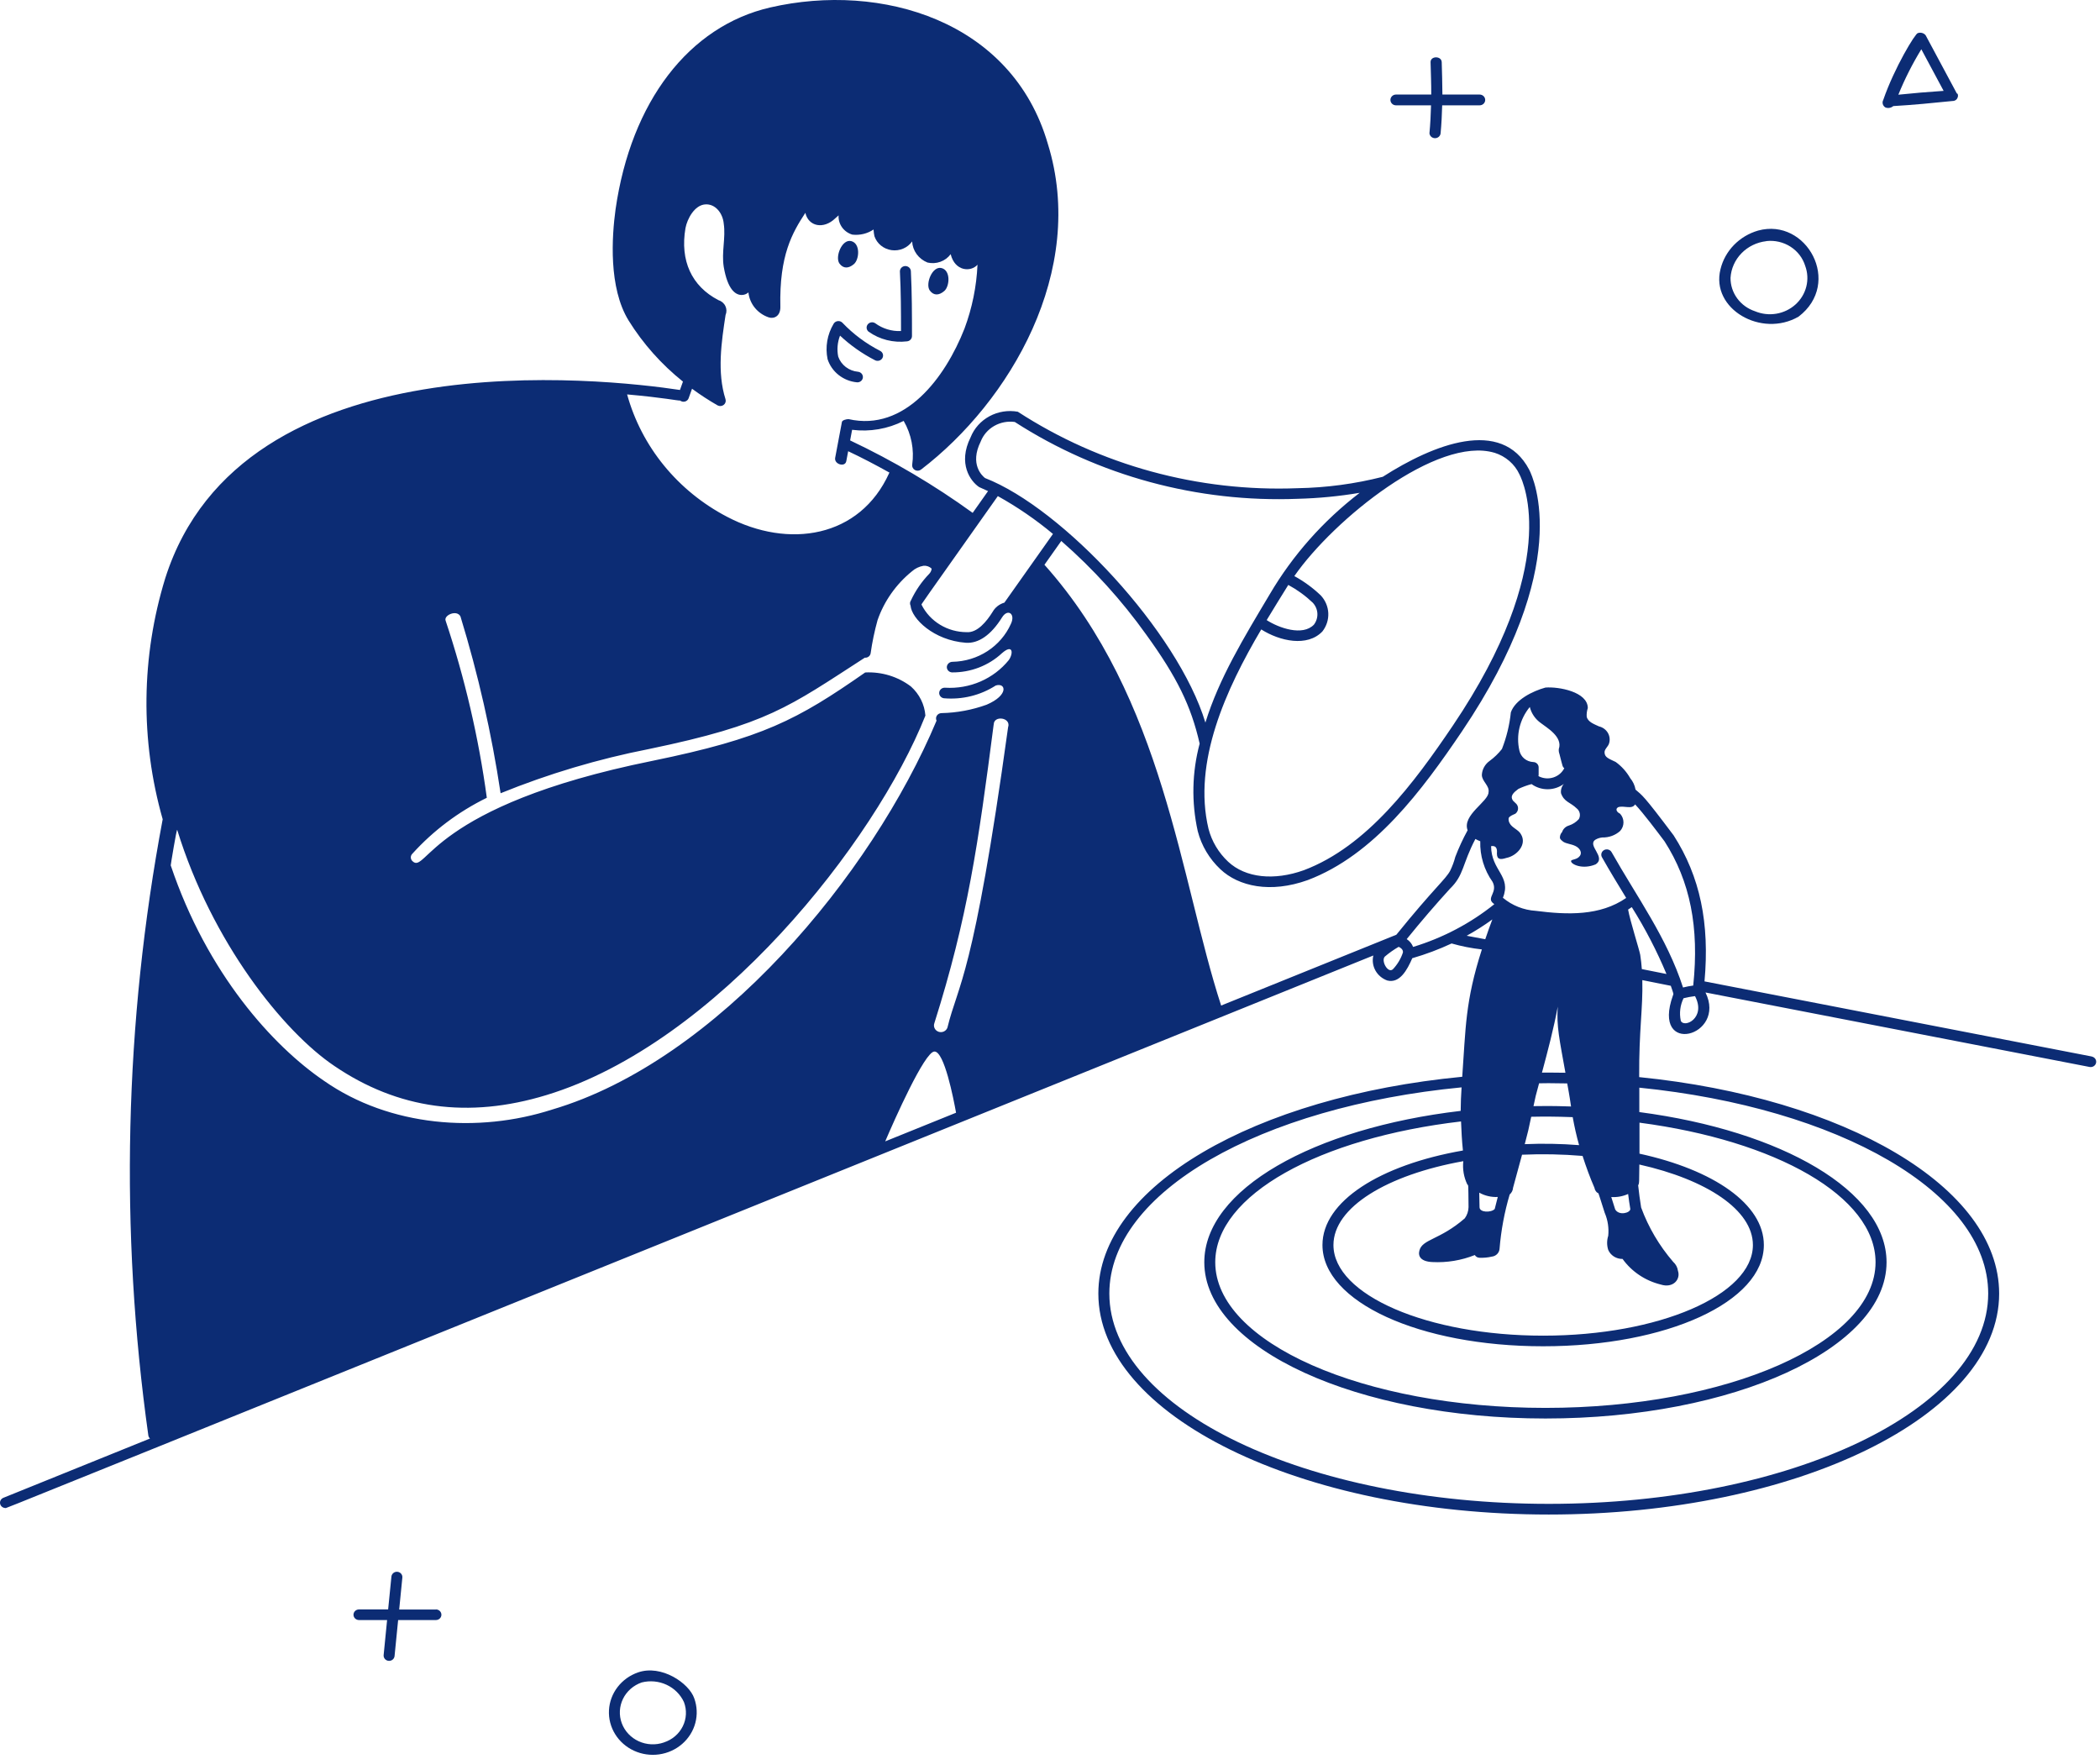 <?xml version="1.0" encoding="UTF-8"?> <svg xmlns="http://www.w3.org/2000/svg" width="376" height="315" viewBox="0 0 376 315" fill="none"><path d="M374.532 189.159L305.187 175.711C306.128 165.301 304.401 156.954 299.663 149.573C294.098 142.163 294.079 142.469 292.839 141.376C292.709 140.622 292.38 139.914 291.882 139.32C291.24 138.188 290.355 137.2 289.286 136.425C288.036 135.821 287.29 135.606 287.29 134.686C287.29 134.116 287.889 133.721 288.087 133.142C288.192 132.825 288.229 132.491 288.194 132.16C288.159 131.829 288.054 131.509 287.886 131.219C287.717 130.929 287.489 130.676 287.214 130.476C286.94 130.275 286.626 130.132 286.291 130.054C285.494 129.674 284.295 129.281 284.095 128.316C284.061 127.793 284.128 127.27 284.291 126.771C284.291 123.875 279.1 122.91 276.704 123.104C274.362 123.752 271.289 125.3 270.514 127.544C270.282 129.79 269.745 131.997 268.917 134.107C268.289 134.908 267.55 135.623 266.722 136.231C266.31 136.522 265.97 136.898 265.728 137.332C265.485 137.767 265.347 138.248 265.323 138.741C265.323 139.898 266.722 140.671 266.522 141.83C266.522 143.529 261.747 145.917 262.774 148.657C261.93 150.195 261.193 151.786 260.568 153.418C260.347 154.268 260.041 155.096 259.654 155.888C258.868 157.408 256.787 158.985 250.012 167.359L218.642 180.037C211.309 157.513 208.424 125.097 187.006 101.117L190.018 96.857C195.739 101.854 200.84 107.476 205.219 113.612C210.733 121.229 213.254 126.372 214.795 133.142C213.423 138.271 213.307 143.638 214.455 148.819C215.124 151.409 216.527 153.767 218.505 155.63C221.771 158.712 227.455 159.973 234.131 157.581C246.042 153.092 254.633 141.486 261.751 130.96C281.715 101.374 274.655 85.756 273.782 84.065C268.844 74.72 256.657 79.556 247.585 85.366C242.607 86.634 237.491 87.319 232.344 87.409C214.562 88.108 197.011 83.313 182.237 73.717C180.498 73.406 178.7 73.693 177.157 74.528C175.614 75.364 174.421 76.696 173.787 78.292C171.445 82.997 173.764 86.183 175.318 87.211C175.318 87.211 176.428 87.699 176.908 87.929L174.157 91.826C167.278 86.847 159.93 82.504 152.212 78.853L152.567 76.953C155.742 77.355 158.967 76.799 161.803 75.361C163.182 77.75 163.716 80.509 163.326 83.219C163.303 83.406 163.338 83.595 163.427 83.762C163.515 83.929 163.653 84.067 163.823 84.159C163.993 84.251 164.187 84.291 164.381 84.276C164.574 84.261 164.759 84.191 164.911 84.074C180.793 71.933 194.669 48.493 187.609 25.744C181.213 3.689 157.773 -3.231 137.92 1.333C123.348 4.686 112.99 18.197 110.218 37.458C109.542 42.373 108.942 51.497 112.542 57.373C115.124 61.53 118.417 65.233 122.281 68.323C122.104 68.825 121.929 69.328 121.746 69.822C108.373 67.808 43.309 60.368 29.588 103.526C25.263 117.587 25.104 132.539 29.128 146.683C22.277 183.101 21.41 220.335 26.56 257.014C26.593 257.222 26.696 257.414 26.855 257.559L0.602 268.173C0.393 268.258 0.221 268.41 0.114 268.604C0.008 268.797 -0.025 269.021 0.019 269.236C0.064 269.451 0.184 269.644 0.359 269.783C0.535 269.922 0.755 269.998 0.981 269.999C1.284 269.999 -10.117 274.559 245.893 171.075C245.676 171.987 245.81 172.944 246.268 173.767C246.727 174.591 247.48 175.225 248.387 175.552C250.635 176.122 251.967 173.625 252.865 171.562C255.28 170.865 257.634 169.982 259.903 168.922C261.676 169.43 263.49 169.786 265.327 169.988C262.315 179.346 262.44 184.124 261.81 192.788C224.73 196.343 196.656 212.394 196.656 231.609C196.656 253.421 232.832 271.167 277.3 271.167C321.768 271.167 357.943 253.421 357.943 231.609C357.943 212.514 330.221 196.537 293.491 192.849C293.442 184.35 294.177 180.67 294.053 175.483L299.152 176.5C299.707 178.103 299.653 177.9 299.536 178.229C295.594 189.249 309.231 185.58 305.364 177.695L374.139 191.033C374.394 191.083 374.66 191.033 374.877 190.894C375.095 190.755 375.246 190.539 375.298 190.292C375.35 190.045 375.299 189.788 375.155 189.578C375.011 189.368 374.787 189.221 374.532 189.171V189.159ZM303.173 176.454C302.556 176.536 301.944 176.654 301.341 176.806C298.472 167.904 293.079 160.591 288.551 152.571C288.426 152.35 288.216 152.186 287.966 152.115C287.716 152.043 287.447 152.071 287.218 152.192C286.989 152.313 286.819 152.516 286.746 152.758C286.672 153 286.701 153.26 286.826 153.481C288.274 156.046 289.716 158.391 291.163 160.771C286.494 164.001 280.664 163.811 274.987 163.082C272.809 162.947 270.738 162.124 269.092 160.739C270.664 156.838 267.009 155.928 266.977 151.499C268.245 151.29 268.017 152.588 268.017 152.803C268.017 153.905 268.626 153.958 269.721 153.605C271.56 153.249 273.468 151.214 272.316 149.358C271.923 148.587 270.719 148.201 270.32 147.428C270.14 147.138 270.07 146.797 270.123 146.463C270.32 146.083 270.921 145.883 271.322 145.691C271.454 145.59 271.564 145.465 271.646 145.323C271.728 145.18 271.779 145.024 271.798 144.862C271.816 144.7 271.801 144.536 271.753 144.38C271.705 144.224 271.625 144.079 271.519 143.953L270.919 143.373C270.267 142.49 271.067 141.853 271.864 141.249C272.622 140.892 273.411 140.604 274.222 140.386C275.057 140.991 276.073 141.315 277.116 141.309C278.159 141.304 279.172 140.969 280 140.356C279.802 140.586 279.656 140.852 279.57 141.139C279.483 141.425 279.458 141.726 279.496 142.022C280.041 143.597 281.159 143.628 282.293 144.726C282.581 144.952 282.779 145.27 282.85 145.622C282.922 145.975 282.864 146.341 282.686 146.656C282.206 147.191 281.585 147.591 280.89 147.813C280.607 147.897 280.35 148.046 280.141 148.248C279.932 148.45 279.777 148.699 279.691 148.972C279.443 149.237 279.304 149.58 279.298 149.938C279.298 150.318 279.691 150.517 279.897 150.709C280.487 151.089 281.294 151.089 282.092 151.482C282.89 151.876 283.291 152.639 282.892 153.219C282.35 154.006 281.294 153.804 281.294 154.184C281.294 154.754 283.346 155.735 285.686 154.764C287.693 153.472 284.042 151.344 285.686 150.323C286.052 150.112 286.461 149.982 286.885 149.943C288.065 149.975 289.211 149.559 290.078 148.784C290.465 148.357 290.679 147.809 290.679 147.241C290.679 146.673 290.465 146.124 290.078 145.697C289.685 145.507 289.28 145.127 289.488 144.732L289.685 144.542C290.723 144.141 292.163 145.011 292.762 144.019C294.303 145.665 296.674 148.836 298.034 150.641C302.625 157.807 304.263 166.031 303.169 176.454H303.173ZM275.906 129.475C276.852 130.235 279.864 131.893 279.1 134.107C279.067 134.408 279.107 134.712 279.215 134.996C279.821 137.335 279.752 137.276 280.084 137.54C279.891 137.923 279.622 138.265 279.293 138.548C278.963 138.83 278.579 139.046 278.163 139.185C277.747 139.324 277.306 139.382 276.867 139.356C276.427 139.33 275.998 139.22 275.602 139.034C275.555 138.996 275.504 138.964 275.451 138.937C275.504 138.692 275.49 139.073 275.49 137.388C275.49 137.136 275.386 136.895 275.202 136.716C275.018 136.538 274.768 136.438 274.507 136.438C273.92 136.407 273.36 136.189 272.915 135.818C272.469 135.447 272.163 134.943 272.045 134.386C271.733 133.033 271.739 131.629 272.061 130.278C272.384 128.927 273.015 127.663 273.908 126.579C274.192 127.745 274.902 128.773 275.906 129.475ZM259.63 159.103C262.146 156.671 261.774 154.764 264.166 150.209C264.443 150.37 264.734 150.508 265.036 150.62C264.959 153.208 265.731 155.753 267.241 157.891C268.176 159.704 266.294 160.616 267.19 161.577C267.298 161.693 267.437 161.78 267.553 161.892C263.265 165.33 258.327 167.928 253.012 169.542C252.794 168.97 252.393 168.479 251.869 168.142C254.47 164.923 257.037 161.948 259.63 159.103ZM31.73 148.587C37.919 168.664 50.698 184.687 59.882 190.864C71.261 198.585 83.84 200.324 97.807 196.075C128.355 186.809 156.706 150.709 165.69 128.124C165.541 126.131 164.614 124.267 163.098 122.91C160.774 121.142 157.865 120.25 154.912 120.4C142.729 128.895 136.545 132.18 116.779 136.231C76.877 144.316 76.371 156.62 73.853 154.184C73.759 154.097 73.683 153.992 73.632 153.876C73.581 153.76 73.554 153.635 73.554 153.509C73.554 153.382 73.581 153.257 73.632 153.141C73.683 153.025 73.759 152.92 73.853 152.833C77.589 148.709 82.107 145.316 87.164 142.837C85.702 132.066 83.231 121.446 79.782 111.107C79.446 110.135 81.794 109.107 82.444 110.366C85.62 120.74 88.022 131.32 89.632 142.026C98.192 138.547 107.086 135.895 116.185 134.111C137.47 129.697 141.192 126.571 154.845 117.757C155.091 117.778 155.336 117.707 155.529 117.558C155.723 117.41 155.851 117.196 155.886 116.959C156.17 114.959 156.584 112.978 157.126 111.028C158.307 107.632 160.429 104.616 163.263 102.308C163.847 101.784 164.574 101.433 165.357 101.296C165.625 101.273 165.894 101.308 166.146 101.398C166.398 101.488 166.626 101.631 166.814 101.816C166.774 102.146 166.632 102.456 166.405 102.706C165.035 104.119 163.918 105.743 163.098 107.511C163.005 107.645 162.95 107.801 162.938 107.963C162.926 108.124 162.958 108.286 163.031 108.432C163.227 110.763 167.167 114.653 172.923 115.082C175.216 115.247 177.46 113.678 179.419 110.535C180.431 108.907 181.873 109.888 180.991 111.717C180.105 113.694 178.65 115.383 176.799 116.584C174.949 117.785 172.781 118.447 170.553 118.491C170.295 118.488 170.046 118.581 169.856 118.749C169.665 118.917 169.548 119.149 169.527 119.397C169.521 119.522 169.541 119.646 169.585 119.763C169.629 119.881 169.696 119.989 169.783 120.081C169.87 120.173 169.975 120.247 170.092 120.3C170.209 120.353 170.336 120.383 170.465 120.389C173.789 120.416 176.993 119.184 179.39 116.956C181.394 115.2 181.465 116.999 180.614 118.192C179.272 119.846 177.535 121.159 175.552 122.02C173.569 122.88 171.4 123.262 169.231 123.132C168.976 123.11 168.724 123.185 168.525 123.339C168.327 123.494 168.198 123.718 168.167 123.963C168.136 124.207 168.205 124.454 168.358 124.651C168.512 124.848 168.739 124.979 168.991 125.017C172.266 125.304 175.545 124.499 178.283 122.737C180.115 122.167 180.663 124.464 176.652 126.172C174.061 127.112 171.325 127.622 168.558 127.679C168.395 127.682 168.234 127.724 168.092 127.802C167.949 127.88 167.829 127.992 167.742 128.126C167.655 128.261 167.605 128.414 167.595 128.572C167.585 128.73 167.617 128.888 167.686 129.032C156.077 156.692 128.408 189.948 98.842 198.665C85.596 202.932 69.798 201.735 58.045 193.535C48.882 187.314 37.092 174.328 30.568 154.937C30.549 154.929 31.616 148.364 31.73 148.587ZM177.926 129.714C177.926 128.027 181.107 128.454 180.494 130.225C174.269 175.297 171.561 176.068 169.633 183.995C169.524 184.295 169.296 184.541 169 184.679C168.703 184.816 168.362 184.834 168.052 184.729C167.741 184.623 167.487 184.402 167.345 184.116C167.202 183.829 167.184 183.499 167.293 183.199C173.276 164.258 175.139 151.186 177.916 129.714H177.926ZM167.315 188.27C169.073 188.244 170.73 196.718 171.18 199.226L158.494 204.356C160.095 200.607 165.546 188.299 167.297 188.27H167.315ZM267.592 81.064C268.573 81.37 269.476 81.871 270.244 82.535C271.012 83.199 271.627 84.011 272.049 84.92C272.869 86.502 279.493 101.222 260.127 129.919C253.177 140.198 244.8 151.522 233.455 155.803C228.12 157.714 223.011 157.19 219.896 154.283C218.18 152.674 216.963 150.634 216.381 148.393C213.529 136.434 219.515 123.37 225.823 112.694C229.151 114.809 234.076 115.876 236.768 113.061C237.505 112.12 237.88 110.959 237.827 109.78C237.774 108.6 237.296 107.476 236.477 106.601C235.065 105.251 233.475 104.088 231.747 103.143C238.823 92.964 257.357 78.032 267.575 81.064H267.592ZM230.666 104.729C232.262 105.592 233.731 106.658 235.034 107.898C235.537 108.429 235.834 109.112 235.874 109.83C235.914 110.549 235.695 111.259 235.255 111.839C233.236 113.94 228.988 112.439 226.795 111.026C227.528 109.81 230.104 105.597 230.666 104.729ZM175.593 79.054C176.045 77.886 176.897 76.901 178.006 76.264C179.116 75.627 180.417 75.376 181.695 75.551C196.674 85.204 214.431 90.019 232.417 89.305C236.116 89.208 239.803 88.851 243.449 88.235C236.926 93.236 231.459 99.402 227.345 106.399C222.677 114.233 218.287 121.422 215.823 129.376C210.91 113.121 190.278 90.996 176.363 85.588C175.886 85.218 173.563 83.139 175.593 79.054ZM188.531 95.6L179.834 107.898C179.387 108.026 178.971 108.238 178.609 108.521C178.247 108.805 177.947 109.155 177.725 109.551C176.646 111.286 174.974 113.336 173.062 113.184C171.379 113.178 169.732 112.716 168.308 111.849C166.883 110.982 165.739 109.746 165.006 108.282C164.988 108.092 164.188 109.318 178.659 88.826C182.164 90.775 185.47 93.043 188.531 95.6ZM128.459 72.57C128.629 72.668 128.827 72.713 129.025 72.701C129.222 72.688 129.412 72.618 129.568 72.499C129.724 72.38 129.839 72.219 129.898 72.036C129.957 71.853 129.957 71.657 129.899 71.473C128.364 66.644 129.174 61.213 129.911 56.393C130.02 56.138 130.073 55.864 130.067 55.588C130.06 55.312 129.995 55.04 129.874 54.79C129.754 54.54 129.58 54.317 129.366 54.135C129.151 53.953 128.9 53.816 128.628 53.733C123.827 51.246 121.736 46.661 122.733 40.842C123.049 39.171 124.344 36.751 126.242 36.597C128.083 36.445 129.418 38.191 129.583 40.032C129.964 42.603 129.162 45.117 129.583 47.776C130.288 51.867 131.681 52.773 132.727 52.813C132.961 52.824 133.194 52.788 133.414 52.709C133.633 52.63 133.834 52.509 134.004 52.354C134.106 53.355 134.502 54.307 135.145 55.099C135.787 55.89 136.65 56.488 137.631 56.822C138.594 57.14 139.761 56.596 139.722 54.922C139.506 45.698 141.884 41.641 144.196 38.107C144.749 40.551 147.466 41.119 149.561 39.082C149.767 38.911 149.954 38.736 150.15 38.558C150.1 39.316 150.315 40.069 150.762 40.696C151.208 41.322 151.859 41.784 152.611 42.008C153.949 42.163 155.3 41.837 156.407 41.092C156.428 41.495 156.48 41.895 156.564 42.289C156.784 42.942 157.189 43.522 157.732 43.964C158.275 44.405 158.935 44.691 159.638 44.789C160.341 44.887 161.058 44.792 161.708 44.516C162.358 44.24 162.915 43.794 163.316 43.228C163.356 44.045 163.636 44.834 164.123 45.503C164.611 46.172 165.285 46.693 166.067 47.005C166.834 47.185 167.639 47.138 168.378 46.871C169.118 46.605 169.757 46.13 170.215 45.508C170.981 48.611 173.84 48.738 175.019 47.395C174.845 51.297 174.061 55.15 172.693 58.825C169.254 67.592 162.025 77.337 151.929 75.04C151.536 75.04 150.732 75.23 150.732 75.61L149.533 81.98C149.337 83.139 151.329 83.719 151.53 82.55L151.862 80.789C154.308 81.94 156.774 83.232 159.26 84.619C159.243 84.639 159.228 84.659 159.215 84.68C153.959 96.318 141.19 98.315 130.162 92.518C125.797 90.237 121.96 87.118 118.886 83.352C115.811 79.586 113.564 75.253 112.283 70.618C118.964 71.215 121.186 71.73 121.774 71.718C121.894 71.813 122.035 71.878 122.187 71.909C122.338 71.94 122.495 71.935 122.644 71.895C122.793 71.855 122.929 71.781 123.043 71.679C123.156 71.577 123.242 71.451 123.295 71.31C123.509 70.74 123.701 70.17 123.906 69.6C125.364 70.673 126.884 71.665 128.459 72.57ZM249.406 173.528C248.516 174.379 247.212 171.987 247.96 171.263C248.726 170.611 249.552 170.028 250.428 169.523C251.167 169.867 251.214 170.294 251.193 170.528C250.829 171.641 250.22 172.665 249.406 173.528ZM262.603 167.541C264.198 166.662 265.734 165.686 267.201 164.619C266.791 165.687 266.351 166.926 265.932 168.164L262.603 167.541ZM355.982 231.598C355.982 252.363 320.687 269.256 277.304 269.256C233.92 269.256 198.625 252.363 198.625 231.598C198.625 213.39 225.76 198.158 261.69 194.685C261.603 196.075 261.534 197.47 261.532 198.895C235.17 201.994 215.626 212.97 215.626 225.998C215.626 241.425 243.026 253.974 276.704 253.974C310.382 253.974 337.782 241.434 337.782 225.998C337.782 213.246 319.034 202.467 293.517 199.11V194.74C329.156 198.329 355.982 213.489 355.982 231.598ZM281.292 198.108C277.734 197.987 276.099 198.021 274.568 198.046C275.107 195.553 274.765 196.987 275.57 193.959C276.724 193.945 277.18 193.909 280.605 193.978C280.717 194.607 280.998 196.037 281.292 198.108ZM261.595 200.787C261.654 202.294 261.751 204.357 261.935 205.991C247.094 208.579 236.783 215.083 236.783 222.911C236.783 233.076 254.14 241.041 276.299 241.041C298.459 241.041 315.814 233.076 315.814 222.911C315.814 215.602 306.82 209.449 293.546 206.558C293.558 204.707 293.558 202.856 293.546 201.006C317.957 204.215 335.813 214.201 335.813 225.998C335.813 240.376 309.286 252.074 276.7 252.074C244.115 252.074 217.587 240.376 217.587 225.998C217.591 213.922 236.298 203.742 261.595 200.787ZM291.512 213.774C291.622 214.678 291.75 215.583 291.905 216.474C291.866 217.194 289.836 217.694 289.192 216.527C289.192 216.527 288.528 214.437 288.494 214.323C289.532 214.388 290.57 214.199 291.512 213.774ZM285.488 212.678C285.536 212.968 285.673 213.237 285.881 213.451C286.368 213.922 285.867 212.613 287.339 217.209L287.36 217.238C287.885 218.514 288.087 219.893 287.95 221.26C287.686 222.084 287.686 222.966 287.95 223.791C288.161 224.277 288.519 224.691 288.977 224.978C289.434 225.266 289.971 225.414 290.516 225.404C292.15 227.678 294.579 229.306 297.354 229.988C299.573 230.695 300.946 229.059 300.436 227.534C300.353 226.914 300.046 226.342 299.571 225.919C297.082 223.03 295.142 219.738 293.841 216.194C293.619 214.889 293.458 213.546 293.308 212.214C293.532 211.895 293.479 211.479 293.521 208.501C305.58 211.205 313.853 216.643 313.853 222.911C313.853 231.86 297.009 239.141 276.303 239.141C255.598 239.141 238.75 231.86 238.75 222.911C238.75 216.149 248.379 210.344 262 207.901C261.844 209.332 262.095 210.777 262.725 212.081C262.922 212.271 262.896 211.766 262.939 216.137C262.922 216.852 262.688 217.545 262.267 218.132C257.783 222.035 254.665 221.826 254.136 223.918C253.873 224.934 254.394 225.873 256.471 225.964C259.066 226.096 261.659 225.667 264.061 224.706C264.147 224.854 264.271 224.978 264.422 225.064C264.573 225.149 264.745 225.195 264.92 225.195C265.653 225.223 266.386 225.155 267.099 224.991C267.466 224.952 267.807 224.788 268.062 224.53C268.316 224.271 268.469 223.934 268.492 223.578C268.759 220.288 269.367 217.033 270.306 213.861C270.664 213.554 270.881 213.122 270.909 212.66C271.46 210.639 272.002 208.682 272.519 206.744C276.131 206.584 279.751 206.656 283.354 206.959C283.985 208.912 284.678 210.827 285.488 212.678ZM267.626 216.459C267.005 217.141 264.908 217.12 264.908 216.143L264.855 213.54C265.862 214.099 267.013 214.367 268.172 214.312L267.626 216.459ZM282.733 205.03C279.497 204.775 276.248 204.715 273.004 204.853C273.857 201.511 273.44 203.274 274.161 199.949C276.461 199.906 278.418 199.902 281.589 200.018C281.894 201.699 282.261 203.375 282.733 205.03ZM276.085 192.047C277.138 188.111 278.184 184.176 278.911 180.241C278.667 183.76 279.231 186.157 280.286 192.068C276.82 192.013 277.109 192.047 276.085 192.047ZM293.967 173.509C293.904 172.664 293.815 171.818 293.682 170.974C293.517 170.024 291.85 164.83 291.507 162.852C291.731 162.717 291.949 162.565 292.167 162.417C294.568 166.238 296.645 170.241 298.378 174.387L293.967 173.509ZM300.937 182.73C300.653 181.379 300.827 179.976 301.434 178.728C302.11 178.559 302.796 178.432 303.489 178.348C305.537 182.272 301.51 184.166 300.929 182.737L300.937 182.73Z" fill="#0C2C74"></path><path d="M162.393 61.116C162.638 61.095 162.865 60.986 163.031 60.81C163.196 60.634 163.288 60.404 163.287 60.166C163.287 56.366 163.287 52.42 163.09 48.536C163.074 48.286 162.957 48.051 162.764 47.882C162.572 47.714 162.318 47.625 162.059 47.634C161.93 47.64 161.803 47.671 161.687 47.725C161.57 47.778 161.466 47.853 161.379 47.946C161.293 48.039 161.226 48.147 161.183 48.265C161.139 48.382 161.121 48.507 161.127 48.632C161.31 52.164 161.324 55.76 161.324 59.272C159.667 59.344 158.037 58.852 156.718 57.881C156.511 57.738 156.256 57.679 156.005 57.714C155.754 57.75 155.527 57.878 155.372 58.072C155.216 58.265 155.144 58.509 155.17 58.753C155.197 58.997 155.32 59.221 155.513 59.38C157.492 60.789 159.954 61.41 162.393 61.116Z" fill="#0C2C74"></path><path d="M153.42 68.451C153.68 68.476 153.939 68.4 154.14 68.241C154.342 68.081 154.47 67.851 154.496 67.6C154.522 67.35 154.444 67.099 154.279 66.904C154.114 66.709 153.876 66.585 153.617 66.56C152.819 66.487 152.06 66.191 151.432 65.709C150.804 65.227 150.335 64.58 150.08 63.845C149.828 62.589 149.941 61.29 150.406 60.093C152.261 61.83 154.358 63.307 156.637 64.481C156.751 64.545 156.877 64.586 157.007 64.602C157.138 64.618 157.27 64.608 157.397 64.573C157.523 64.538 157.642 64.48 157.744 64.4C157.847 64.32 157.932 64.222 157.994 64.11C158.056 63.998 158.095 63.875 158.107 63.748C158.12 63.621 158.105 63.494 158.066 63.373C158.026 63.251 157.962 63.139 157.876 63.042C157.791 62.946 157.686 62.866 157.568 62.809C155.049 61.518 152.774 59.822 150.842 57.794C150.737 57.682 150.606 57.596 150.46 57.543C150.314 57.49 150.157 57.472 150.002 57.489C149.847 57.507 149.699 57.56 149.569 57.644C149.439 57.727 149.332 57.84 149.257 57.972C148.113 59.886 147.729 62.137 148.176 64.305C148.533 65.417 149.221 66.403 150.154 67.14C151.086 67.877 152.222 68.333 153.42 68.451Z" fill="#0C2C74"></path><path d="M249.951 18.858H256.223C256.178 20.53 256.097 22.204 255.94 23.876C255.967 24.114 256.083 24.334 256.268 24.494C256.452 24.654 256.691 24.742 256.938 24.742C257.186 24.742 257.424 24.654 257.609 24.494C257.793 24.334 257.91 24.114 257.936 23.876C258.094 22.204 258.174 20.53 258.219 18.858H264.924C265.189 18.858 265.443 18.757 265.63 18.576C265.817 18.395 265.922 18.149 265.922 17.893C265.922 17.637 265.817 17.392 265.63 17.211C265.443 17.03 265.189 16.928 264.924 16.928H258.259C258.259 14.998 258.182 13.067 258.137 11.135C258.109 9.978 256.113 9.978 256.14 11.135C256.186 13.067 256.272 14.998 256.262 16.928H249.951C249.686 16.928 249.432 17.03 249.245 17.211C249.058 17.392 248.952 17.637 248.952 17.893C248.952 18.149 249.058 18.395 249.245 18.576C249.432 18.757 249.686 18.858 249.951 18.858Z" fill="#0C2C74"></path><path d="M322.025 56.695C329.93 50.689 323.468 38.911 314.792 41.28C313.138 41.758 311.643 42.649 310.459 43.864C309.275 45.079 308.444 46.575 308.05 48.2C306.262 55.329 315.399 60.539 322.025 56.695ZM316.236 43.182L316.268 43.163C317.785 42.996 319.314 43.351 320.586 44.167C321.859 44.983 322.793 46.206 323.224 47.623C323.658 48.812 323.724 50.098 323.413 51.323C323.103 52.548 322.429 53.659 321.476 54.519C320.522 55.38 319.33 55.953 318.045 56.168C316.759 56.383 315.437 56.231 314.24 55.73C312.95 55.305 311.831 54.498 311.043 53.424C310.254 52.35 309.835 51.062 309.846 49.745C309.947 48.1 310.642 46.542 311.81 45.343C312.978 44.144 314.545 43.379 316.236 43.182Z" fill="#0C2C74"></path><path d="M337.59 19.244C337.824 19.331 338.078 19.354 338.325 19.31C338.571 19.265 338.801 19.156 338.987 18.993C342.524 18.79 346.041 18.444 349.568 18.085C350.7 18.085 350.735 16.734 350.368 16.734L344.778 6.309C344.616 6.111 344.394 5.968 344.143 5.9C343.892 5.832 343.625 5.842 343.38 5.929C342.952 5.929 339.181 12.123 337.191 17.899C337.066 18.13 337.038 18.398 337.113 18.649C337.187 18.899 337.358 19.112 337.59 19.244ZM344.005 8.813L348.002 16.269C345.3 16.442 342.598 16.681 339.895 16.955C341.04 14.139 342.418 11.416 344.013 8.813H344.005Z" fill="#0C2C74"></path><path d="M78.05 288.174H71.474L72.04 282.459C72.052 282.335 72.04 282.209 72.003 282.09C71.966 281.97 71.904 281.859 71.823 281.763C71.658 281.568 71.419 281.444 71.16 281.419C70.901 281.393 70.642 281.469 70.44 281.628C70.239 281.788 70.111 282.018 70.084 282.269L69.495 288.159H64.274C64.013 288.159 63.763 288.259 63.579 288.437C63.395 288.615 63.291 288.857 63.291 289.109C63.291 289.361 63.395 289.602 63.579 289.781C63.763 289.959 64.013 290.059 64.274 290.059H69.31L68.687 296.355C68.671 296.602 68.754 296.845 68.92 297.033C69.085 297.221 69.32 297.339 69.574 297.362C69.829 297.386 70.082 297.313 70.282 297.158C70.481 297.004 70.61 296.781 70.642 296.536L71.285 290.059H78.05C78.311 290.059 78.561 289.959 78.745 289.781C78.93 289.602 79.033 289.361 79.033 289.109C79.033 288.857 78.93 288.615 78.745 288.437C78.561 288.259 78.311 288.159 78.05 288.159V288.174Z" fill="#0C2C74"></path><path d="M114.23 299.437C112.769 299.944 111.497 300.858 110.572 302.064C109.648 303.269 109.113 304.712 109.036 306.211C108.958 307.71 109.341 309.198 110.137 310.486C110.933 311.775 112.105 312.807 113.506 313.452C114.908 314.097 116.475 314.327 118.011 314.112C119.548 313.897 120.983 313.247 122.138 312.244C123.293 311.242 124.115 309.931 124.5 308.477C124.885 307.023 124.817 305.491 124.303 304.075C123.373 301.349 118.414 297.974 114.23 299.437ZM118.868 311.977C118.138 312.229 117.364 312.34 116.59 312.303C115.816 312.266 115.057 312.082 114.357 311.761C113.656 311.44 113.028 310.99 112.508 310.434C111.988 309.879 111.586 309.23 111.325 308.524C111.064 307.818 110.95 307.07 110.988 306.322C111.027 305.573 111.217 304.839 111.549 304.162C111.88 303.485 112.347 302.878 112.921 302.375C113.495 301.872 114.167 301.483 114.896 301.231C116.384 300.855 117.961 301.003 119.346 301.647C120.731 302.291 121.835 303.39 122.46 304.748C122.727 305.449 122.846 306.195 122.809 306.942C122.772 307.689 122.581 308.421 122.246 309.094C121.91 309.768 121.439 310.37 120.859 310.864C120.278 311.358 119.601 311.734 118.868 311.97V311.977Z" fill="#0C2C74"></path><path d="M152.899 47.279C153.854 46.456 154.094 43.608 152.422 43.171C150.749 42.734 149.474 46.021 150.297 47.176C150.987 48.124 151.942 48.1 152.899 47.279Z" fill="#0C2C74"></path><path d="M169.072 52.105C170.027 51.282 170.264 48.434 168.592 47.997C166.92 47.56 165.645 50.847 166.47 52.002C167.16 52.95 168.115 52.925 169.072 52.105Z" fill="#0C2C74"></path></svg> 